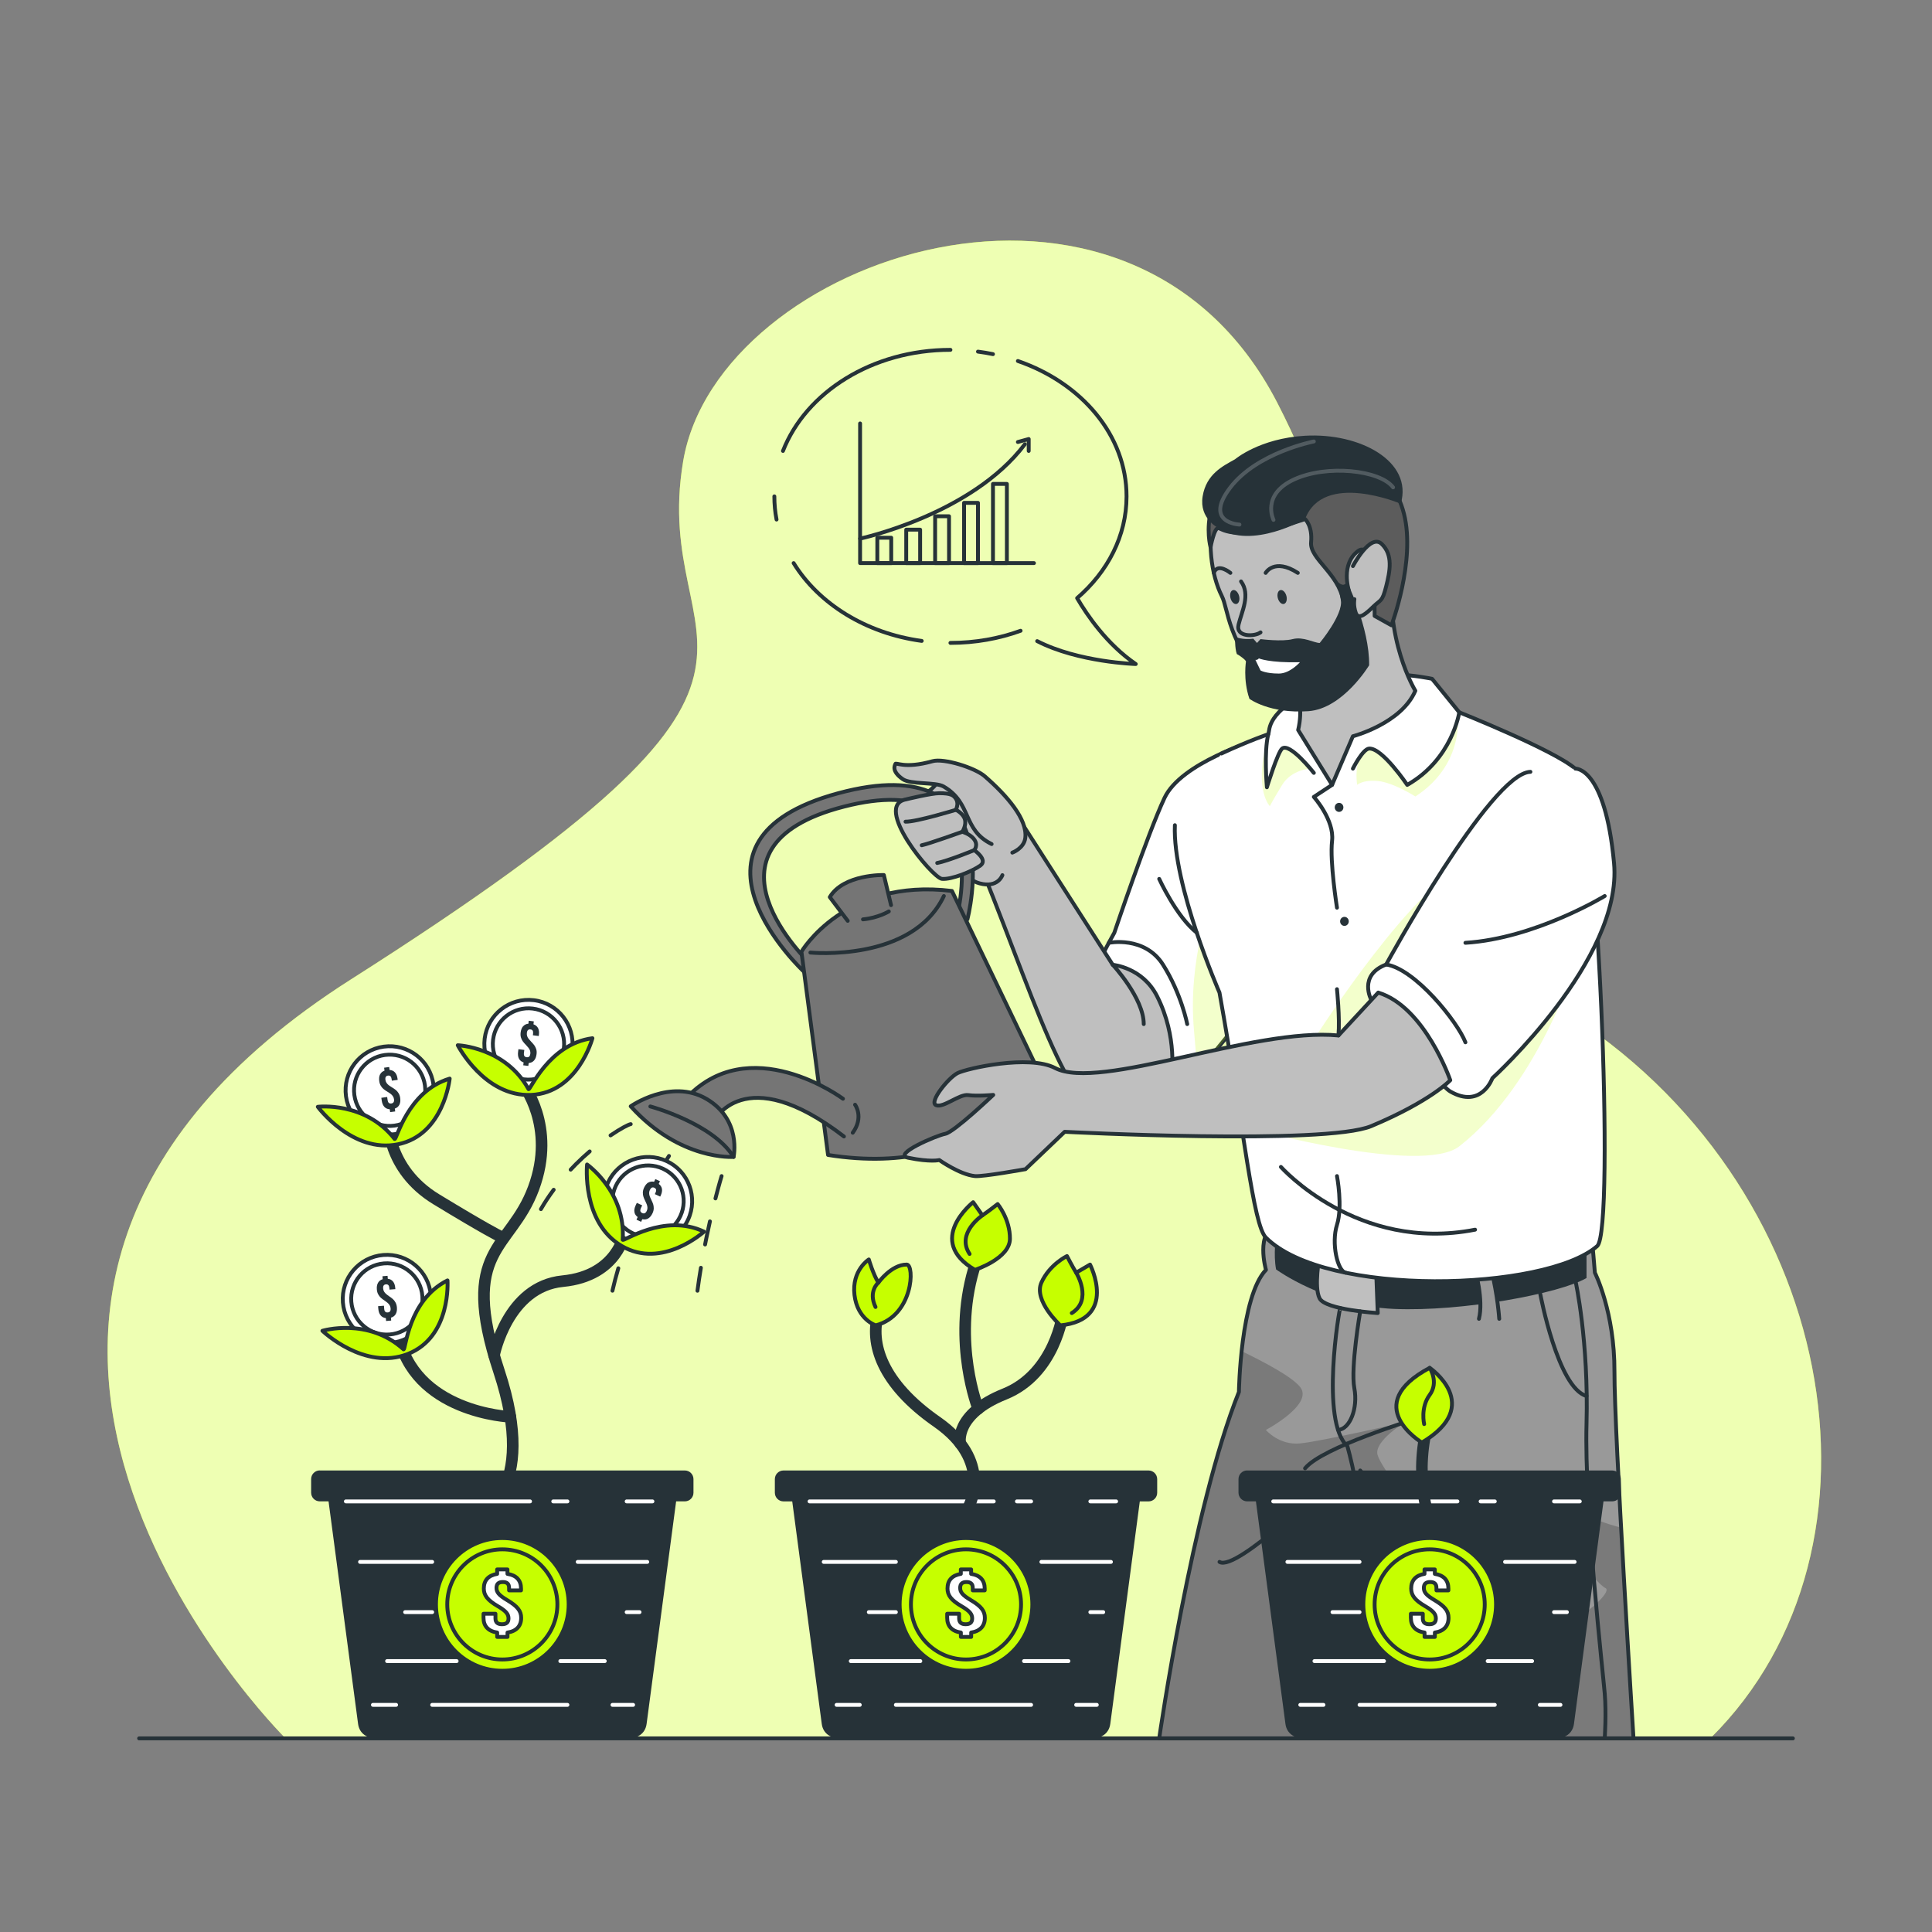 <?xml version="1.0" encoding="UTF-8"?>
<svg xmlns="http://www.w3.org/2000/svg" xmlns:xlink="http://www.w3.org/1999/xlink" viewBox="0 0 500 500">
  <rect x="0" y="0" width="500" height="500" fill="#808080" stroke="none"/>
  <defs>
    <style>
      .cls-1 {
        stroke-width: 3px;
      }

      .cls-1, .cls-2, .cls-3, .cls-4, .cls-5, .cls-6, .cls-7, .cls-8, .cls-9, .cls-10, .cls-11, .cls-12 {
        stroke-linecap: round;
        stroke-linejoin: round;
      }

      .cls-1, .cls-2, .cls-5, .cls-6, .cls-9, .cls-10, .cls-11 {
        fill: none;
      }

      .cls-1, .cls-3, .cls-4, .cls-6, .cls-7, .cls-8, .cls-9, .cls-10, .cls-11, .cls-12 {
        stroke: #263238;
      }

      .cls-13, .cls-14, .cls-8 {
        fill: #fff;
      }

      .cls-2, .cls-15, .cls-16 {
        opacity: .2;
      }

      .cls-2, .cls-5 {
        stroke: #fff;
      }

      .cls-3, .cls-17, .cls-16 {
        fill: #c6ff00;
      }

      .cls-4 {
        fill: #757575;
      }

      .cls-6 {
        stroke-dasharray: 0 0 6.11 6.11;
      }

      .cls-18 {
        clip-path: url(#clippath-1);
      }

      .cls-14 {
        opacity: .7;
      }

      .cls-19 {
        opacity: .4;
      }

      .cls-7, .cls-20 {
        fill: #999;
      }

      .cls-9 {
        stroke-dasharray: 0 0 6.82 6.82;
      }

      .cls-21 {
        clip-path: url(#clippath);
      }

      .cls-11 {
        stroke-dasharray: 0 0 8.66 8.66;
      }

      .cls-12 {
        fill: #bfbfbf;
      }

      .cls-22 {
        fill: #263238;
      }
    </style>
    <clipPath id="clippath">
      <path class="cls-7" d="m411.75,319.53c.25.22,1,9.84,1,9.84,0,0,5.13,10.13,5.07,25.63-.07,15.5,4.93,94.89,4.93,94.89h-122.75s8.53-59.52,20.63-89.64c0,0,.38-24.72,7-31.61,0,0-2.87-10.14,3-11.39,5.87-1.25,81.12,2.28,81.12,2.28Z"/>
    </clipPath>
    <clipPath id="clippath-1">
      <path class="cls-7" d="m349.05,152.69s-2.13-6.75,2.44-10.1c4.57-3.35,4.26,16.81,4.26,16.81l4.36,2.43s6.29-16.64,3.25-28.81c-3.04-12.17-15.35-20.82-32.39-16.22-22.82,6.16-17.68,24.84-17.68,24.84,0,0,.96-5.28,2.08-4.97,1.12.3,4.69,3.75,22.38-2.33,0,0,1.96,1.72,1.56,5.99-.41,4.26,7.13,8.07,8.32,15.18l1.42-2.82Z"/>
    </clipPath>
  </defs>
  <g id="Background_Simple" data-name="Background Simple">
    <g>
      <path class="cls-17" d="m73.76,449.74s-113.87-112.98,17.06-196.27c130.93-83.28,77.08-81.4,85.99-134.15,8.91-52.76,115.45-89.34,153.76-15.07,38.31,74.27,1.55,112.42,73.43,157.01,71.88,44.59,88.43,139.25,38.77,188.48H73.76Z"/>
      <path class="cls-14" d="m73.76,449.74s-113.87-112.98,17.06-196.27c130.93-83.28,77.08-81.4,85.99-134.15,8.91-52.76,115.45-89.34,153.76-15.07,38.31,74.27,1.55,112.42,73.43,157.01,71.88,44.59,88.43,139.25,38.77,188.48H73.76Z"/>
    </g>
  </g>
  <g id="Bubble">
    <g>
      <g>
        <polyline class="cls-10" points="267.59 145.73 222.59 145.73 222.59 109.59"/>
        <rect class="cls-10" x="227.05" y="139.16" width="3.6" height="6.57"/>
        <rect class="cls-10" x="234.53" y="137.08" width="3.6" height="8.65"/>
        <rect class="cls-10" x="242.01" y="133.61" width="3.6" height="12.12"/>
        <rect class="cls-10" x="249.5" y="130.14" width="3.6" height="15.59"/>
        <rect class="cls-10" x="256.98" y="125.24" width="3.6" height="20.49"/>
        <path class="cls-10" d="m222.59,139.39s28.85-6.15,42.65-24.43"/>
        <polyline class="cls-10" points="263.43 114.39 266.23 113.62 266.23 116.7"/>
      </g>
      <path class="cls-10" d="m256.98,91.65c-1.27-.26-2.57-.48-3.88-.65"/>
      <path class="cls-10" d="m268.42,165.92c10.7,5.5,25.51,5.93,25.51,5.93-7.46-5.11-12.57-12.6-15.17-17.06,7.91-6.82,12.79-16.1,12.79-26.32,0-15.8-11.61-29.34-28.12-35.04"/>
      <path class="cls-10" d="m245.97,166.38c6.46,0,12.6-1.12,18.16-3.14"/>
      <path class="cls-10" d="m205.39,145.73c6.47,10.5,18.66,18.17,33.15,20.14"/>
      <path class="cls-10" d="m200.4,128.46c0,2.04.19,4.04.57,6"/>
      <path class="cls-10" d="m245.97,90.54c-20.24,0-37.39,10.97-43.34,26.16"/>
    </g>
  </g>
  <g id="Character">
    <g>
      <path class="cls-8" d="m324.91,191.65s-19.21,5.66-23.54,14.86c-4.33,9.2-12.99,34.9-12.99,34.9,0,0-8.12,14.34-8.12,18.67s12.01,20.4,17.42,24.72,25.65-24.18,25.65-24.18l1.57-68.97Z"/>
      <g>
        <path class="cls-20" d="m411.75,319.53c.25.22,1,9.84,1,9.84,0,0,5.13,10.13,5.07,25.63-.07,15.5,4.93,94.89,4.93,94.89h-122.75s8.53-59.52,20.63-89.64c0,0,.38-24.72,7-31.61,0,0-2.87-10.14,3-11.39,5.87-1.25,81.12,2.28,81.12,2.28Z"/>
        <g class="cls-21">
          <path class="cls-15" d="m422.75,449.89h-122.75s8.53-59.52,20.63-89.64c0,0,.07-4.7.7-10.58,5.65,2.72,13.1,6.64,15.18,9.33,3.49,4.5-8.9,11.07-8.9,11.07,0,0,3.42,4.04,8.9,3.48,5.49-.55,27.09-5.48,27.09-5.48,0,0-8.07,4.93-7.09,8.43.99,3.5,9.85,14.9,14.67,17.7,4.82,2.8-9.8-2.8-9.8-2.8,0,0,16.62,26.86,26.62,32.23s30.43-11.25,27.5-12.63c-2.93-1.38-14.81-17.55-12.65-20.27,1.24-1.57,8.59,2.56,16.69,4.62,1.42,26.14,3.21,54.54,3.21,54.54Z"/>
        </g>
        <path class="cls-10" d="m411.75,319.53c.25.22,1,9.84,1,9.84,0,0,5.13,10.13,5.07,25.63-.07,15.5,4.93,94.89,4.93,94.89h-122.75s8.53-59.52,20.63-89.64c0,0,.38-24.72,7-31.61,0,0-2.87-10.14,3-11.39,5.87-1.25,81.12,2.28,81.12,2.28Z"/>
      </g>
      <path class="cls-22" d="m330.25,319.89s-.75,4.67,0,8.64c0,0,12.93,9.47,30.59,10.22,17.66.75,42.84-4,49.75-8v-9.5l-80.34-1.36Z"/>
      <path class="cls-12" d="m341.5,325.07s-1.5,7.93,0,10.93,15.06,3.82,15.06,3.82l-.43-11.29-14.63-3.46Z"/>
      <path class="cls-7" d="m388,341.31s-.37-6.01-2.06-12.78l-4.19.11s2.25,7.73,1,12.67"/>
      <path class="cls-16" d="m323.86,237.58l-.52,23.04s-6.7,9.45-13.43,16.64c-.25-3.03-.55-6.55-.91-10.59-1.67-18.67,4.67-33.67,4.29-34.78l10.57,5.69Z"/>
      <path class="cls-8" d="m316.1,195.01c7.24-3.36,12.13-5,12.13-5,.52-1.35-.72-5.41,11.79-11.9,12.52-6.49,30.6-2.43,30.6-2.43l7.03,8.66s24.35,9.7,30.03,14.59c5.68,4.89,10.39,119.44,5.68,123.55-13.41,11.7-70.31,13.29-85.75-2.2-3.33-3.35-5.58-27.52-12.01-63.4,0,0-12.2-27.96-11.54-43.32"/>
      <path class="cls-16" d="m377.26,186.13s1.34,12-10.96,20c0,0-5.68-3.62-9.68-4s-5.38,1-5.38,1c0,0-.84-4.7,1.08-7.79,1.92-3.09,5.67-.71,11.86,7.79,0,0,10.45-5.12,13.07-17Z"/>
      <path class="cls-16" d="m339.12,198.91s-4.86.22-7.3,4.22c-2.44,4-3.19,5.5-3.19,5.5,0,0-3.91-3.88-1.02-15.88,0,0-.59,5.8.46,10.38,0,0,2.52-9.28,3.74-9.4,1.23-.12,3.67.6,7.3,5.19Z"/>
      <path class="cls-12" d="m331.81,172.35s6.59,6.29,4.15,16.57l8.78,14.2,5.39-12.58s12.51-3.25,16.16-11.77c0,0-8.25-13.44-5.78-32.28,2.47-18.84-28.7,25.85-28.7,25.85Z"/>
      <g>
        <path class="cls-12" d="m361.33,155.24c3.87-28.87-4.78-40.4-27.49-38.78-22.75,1.62-23.07,26.99-17.65,37.77,1.82,3.62,1.22,11.54,12.51,24.2,4.33,4.85,15.7,1.2,23.84-6.82"/>
        <path class="cls-10" d="m327.55,148.26s2.23-3.94,8.32,0"/>
        <path class="cls-10" d="m318.42,148.26s-3.3-2.73-4.29,0"/>
        <path class="cls-22" d="m332.92,154.22c.26.99-.03,1.92-.64,2.08-.61.16-1.32-.51-1.58-1.5-.26-.99.03-1.92.64-2.08.61-.16,1.32.51,1.58,1.5Z"/>
        <path class="cls-22" d="m320.67,154.22c.26.99-.03,1.92-.64,2.08-.61.16-1.32-.51-1.58-1.5-.26-.99.03-1.92.64-2.08.61-.16,1.32.51,1.58,1.5Z"/>
        <path class="cls-10" d="m321.18,150.47c2.51,3.45.18,7.79-.64,11.16-.82,3.36,4.26,3.14,5.68,2.03"/>
        <g>
          <path class="cls-20" d="m349.05,152.69s-2.13-6.75,2.44-10.1c4.57-3.35,4.26,16.81,4.26,16.81l4.36,2.43s6.29-16.64,3.25-28.81c-3.04-12.17-15.35-20.82-32.39-16.22-22.82,6.16-17.68,24.84-17.68,24.84,0,0,.96-5.28,2.08-4.97,1.12.3,4.69,3.75,22.38-2.33,0,0,1.96,1.72,1.56,5.99-.41,4.26,7.13,8.07,8.32,15.18l1.42-2.82Z"/>
          <g class="cls-18">
            <path class="cls-19" d="m349.05,152.69s-2.13-6.75,2.44-10.1c4.57-3.35,4.26,16.81,4.26,16.81l4.36,2.43s6.29-16.64,3.25-28.81c-3.04-12.17-15.35-20.82-32.39-16.22-22.82,6.16-17.68,24.84-17.68,24.84,0,0,.96-5.28,2.08-4.97,1.12.3,4.69,3.75,22.38-2.33,0,0,1.96,1.72,1.56,5.99-.41,4.26,7.13,8.07,8.32,15.18l1.42-2.82Z"/>
          </g>
          <path class="cls-10" d="m349.05,152.69s-2.13-6.75,2.44-10.1c4.57-3.35,4.26,16.81,4.26,16.81l4.36,2.43s6.29-16.64,3.25-28.81c-3.04-12.17-15.35-20.82-32.39-16.22-22.82,6.16-17.68,24.84-17.68,24.84,0,0,.96-5.28,2.08-4.97,1.12.3,4.69,3.75,22.38-2.33,0,0,1.96,1.72,1.56,5.99-.41,4.26,7.13,8.07,8.32,15.18l1.42-2.82Z"/>
        </g>
        <path class="cls-22" d="m319.64,164.81s1.97.88,4.71.47l.96,1.12.91-1s5.58.72,8.32,0c2.74-.72,5.58,1,7,1,0,0,6.09-7.3,5.48-11.06-.61-3.75-1.01-4.87-1.01-4.87,0,0,1.15,1.05,1.76.85.77-.26.78-.85.78-.85,0,0,5.92,11.97,5.78,21.71,0,0-6.76,11.24-15.72,11.87-10.04.71-15.26-3.2-15.26-3.2-1.72-5.05-.87-9.79-.87-9.79-1.28-1.27-2.38-1.78-2.38-1.78-.57-1.52-.45-4.48-.45-4.48Z"/>
        <path class="cls-22" d="m315.37,136.68s-5.07-2.4-4.13-8.22c.95-5.82,5.27-7.85,8.38-9.6,0,0,6.34-5.41,18.13-6.09,14.21-.81,28,6.63,24.77,17.6,0,0-20.04-8.53-24.77,3.98,0,0-13.79,7.98-22.38,2.33Z"/>
        <path class="cls-12" d="m350.14,146.5s4.46-8.57,7.44-5.73c2.98,2.84,2.16,7.03,1.15,11.02-1.01,3.99-1.35,3.31-3.25,5.14-1.89,1.83-3.9,3.67-4.6,1.69-.7-1.98-.36-3.56-.36-3.56"/>
        <path class="cls-13" d="m336.42,171.38c-7.96.2-10.63-.99-10.63-.99-.38.51-.89.38-.89.38l1.32,2.74s1.32.81,4.75.81c2.89,0,5.45-2.94,5.45-2.94Z"/>
        <path class="cls-2" d="m329.58,134.55s-3.25-6.49,5.28-10.45c8.52-3.96,22.32-2.44,25.67,2.03"/>
        <path class="cls-2" d="m320.77,135.76s-9.36-.41-2.41-9.54c6.95-9.13,21.66-11.97,21.66-11.97"/>
      </g>
      <path class="cls-10" d="m377.66,184.33s-1.79,12.17-13.47,18.8c0,0-6.46-9.62-9.86-9.4-1.66.11-4.2,5.19-4.2,5.19"/>
      <path class="cls-10" d="m328.23,190.01c-1.16,4.6-.36,13.74-.36,13.74,0,0,2.82-9.12,3.94-10.02,2.02-1.61,8.21,6.29,8.21,6.29"/>
      <path class="cls-10" d="m344.74,203.13l-4.72,3.11s5.34,5.95,4.72,11.36c-.63,5.41,1.27,17.31,1.27,17.31"/>
      <path class="cls-12" d="m299.45,257.81c5.41,10.7,3.71,20.61,3.71,20.61,0,0-6.98,9.69-12.37,11.15-13.06,3.52-20.93-25.51-36.62-64.49-1.01-2.5,7.92-15.71,7.92-15.71l25.89,40.32s7.68.63,11.47,8.12Z"/>
      <g>
        <path class="cls-12" d="m261,212.3l-6.66-8.95s-10.01-5.74-11.11-2.3c-1.63,5.14-9.83,6.65-9.83,6.65.72,2.63,8.73,14.35,13.27,16.98,4.54,2.63,4.96,3.43,6.87,3.94,4.75,1.27,5.88-2.13,5.88-2.13"/>
        <path class="cls-4" d="m208.08,251.49s-36.53-33.94,8.84-46.2c45.37-12.26,33.44,32.64,33.44,32.64l-3.03.52s11.88-40.18-28.91-29.7c-40.79,10.47-8.69,40.69-8.69,40.69l-1.64,2.05Z"/>
        <path class="cls-12" d="m256.63,218.44c-7.66-3.74-5-10.59-12.46-14.91-2.01-1.16-8.48-.46-10.54-1.89-3.08-2.15-1.97-3.63-1.93-3.89.1-.59,2.27,1.33,9.63-.75,2.94-.83,10.98,1.69,13.51,3.89,5.92,5.14,11.07,11.2,10.51,15.94-.32,2.73-3.36,3.83-3.36,3.83"/>
        <g>
          <path class="cls-12" d="m234.63,206.84s6.43-1.57,8.49-1.56c2.82.02,3.71.43,4.38,1.63.67,1.2-.12,2.67-.12,2.67,0,0,1.8.84,2.31,2.39.5,1.55-.64,3.3-.64,3.3,0,0,1.87.52,2.92,1.78,1.37,1.63.16,2.97.16,2.97,0,0,3.62,2.48,1.61,3.96-2.01,1.48-7.5,3.71-9.97,3.47-2.47-.24-18.2-19.21-9.13-20.6Z"/>
          <path class="cls-10" d="m247.37,209.59s-10.22,3.13-13.02,3.06"/>
          <path class="cls-10" d="m249.03,215.27s-8.7,3.13-10.49,3.48"/>
          <path class="cls-10" d="m252.12,220.02s-6.68,2.75-9.57,3.32"/>
        </g>
        <g>
          <path class="cls-4" d="m207.4,246.32s11.19-19.16,38.96-15.74l22.85,47.56s-14.34,27.21-54.91,20.76l-6.89-52.59Z"/>
          <path class="cls-4" d="m218.16,284.35s-24.45-18.14-41.01.34l7.51,5.63s7.71-16.21,33.75,3.8"/>
          <path class="cls-4" d="m209.73,246.52s26.37,2.6,34.54-14.63"/>
          <path class="cls-4" d="m163.23,286.31s10.38-7.29,19.58-1.93c9.19,5.37,7.04,15.02,7.04,15.02,0,0-13.83,1.06-26.62-13.09Z"/>
          <path class="cls-10" d="m168.31,286.35s16.13,4.31,21.54,13.06"/>
          <path class="cls-4" d="m230.6,234.25l-1.86-7.79s-10.42-.28-13.99,5.71l4.64,6.14"/>
          <path class="cls-10" d="m230.02,235.88s-2.72,1.67-6.68,2.05"/>
          <path class="cls-10" d="m221.29,285.9s2.35,3.19-.6,7.25"/>
        </g>
      </g>
      <path class="cls-16" d="m408.67,246.66s-9.67,33.34-31,50c-9.75,7.61-54.32-4.67-54.32-4.67l2.88-17.28,14.61-6.93s25.83-40.44,39.83-44.45c14-4.01,28,23.32,28,23.32Z"/>
      <path class="cls-8" d="m396.07,199.75c-10.29.29-37.34,49.87-37.34,49.87-7.33,2.78-3.83,9.19-3.83,9.19,0,0,17.18,21.81,20.44,23.67,8.04,4.6,10.89-3.45,10.89-3.45,0,0,33.81-30.69,31.48-55.68-2.34-24.99-10.01-24.43-10.01-24.43"/>
      <path class="cls-12" d="m356.69,256.87l-10.3,11.11c-21.89-2.13-61.8,14.45-73.34,8.42-6.71-3.51-22.82.1-25.22,1.31-2.4,1.21-7.47,7.49-5.59,8.3,1.88.81,6.04-2.94,8.35-2.6,2.3.34,6.46-.05,6.46-.05,0,0-10.15,9.65-12.42,10.07s-13.79,5.33-9.62,6.19c5.85,1.2,8.08.6,8.08.6,0,0,5.28,3.75,9.21,4.15,2.04.21,13.1-1.79,13.1-1.79l10.14-9.67s67.47,3.51,79.35-1.48c15.48-6.5,20.44-11.87,20.44-11.87,0,0-6.55-19-18.64-22.68Z"/>
      <path class="cls-10" d="m346.86,338.51c-.23-.05-5.22,29.49,1.83,35.74,0,0,4.08,14.11,3.32,23.81-.77,9.69,4.54,29.44,4.54,29.44l3.54,22.39"/>
      <path class="cls-10" d="m352.02,339.38s-2.52,14.62-1.52,19.87-1.17,10.64-4.21,10.82"/>
      <path class="cls-10" d="m398.63,334.92s4.55,24.35,11.96,26.36"/>
      <path class="cls-10" d="m407.75,331.56s3.43,15.54,2.84,36.99c-.59,21.45,4.27,64.45,4.71,69.7.45,5.25,0,11.64,0,11.64"/>
      <path class="cls-10" d="m367.67,366.67c-1.92.83-25.42,7.83-29.92,13.33"/>
      <path class="cls-10" d="m352.02,380.56s16.24,19.69,24.11,21.69"/>
      <path class="cls-10" d="m344.93,382.5s-24.96,24.45-29.32,21.72"/>
      <path class="cls-10" d="m352.71,411s-6.88,27.2-6.42,30.22c.46,3.03-2.34,8.67-2.34,8.67"/>
      <path class="cls-10" d="m346.01,304.37s1.51,7.85,0,12.61c-1.51,4.77.14,11.97,2.21,12.38"/>
      <path class="cls-10" d="m287.98,249.68s8.02,8.63,8.02,15.35"/>
      <g>
        <path class="cls-10" d="m186.75,304.37s-.66,2.13-1.59,5.78"/>
        <path class="cls-6" d="m183.73,316.09c-.6,2.67-1.23,5.69-1.82,8.99"/>
        <path class="cls-10" d="m181.39,328.1c-.32,1.91-.62,3.9-.89,5.94"/>
      </g>
      <g>
        <path class="cls-10" d="m173.13,299.16s-1.23,1.91-3.01,5.18"/>
        <path class="cls-11" d="m166.22,312.07c-1.64,3.53-3.36,7.62-4.87,12.03"/>
        <path class="cls-10" d="m160.02,328.23c-.56,1.9-1.08,3.84-1.52,5.8"/>
      </g>
      <g>
        <path class="cls-10" d="m163.23,290.92c-.59.11-2.56,1.11-5.22,2.92"/>
        <path class="cls-9" d="m152.61,297.99c-2.35,2.01-4.83,4.44-7.19,7.25"/>
        <path class="cls-10" d="m143.29,307.91c-1.17,1.57-2.28,3.24-3.3,5.01"/>
      </g>
      <path class="cls-10" d="m358.73,249.61c7.52,1.14,18.52,14.89,20.52,20.14"/>
      <path class="cls-10" d="m415.3,231.89s-18.05,10.99-36.05,12.11"/>
      <path class="cls-10" d="m286.97,244s9.28-1.88,14.03,5.68,6.25,15.35,6.25,15.35"/>
      <path class="cls-10" d="m300,227.46s4.49,9.84,9.75,13.94"/>
      <path class="cls-10" d="m346.01,256s.77,7.44.38,11.97"/>
      <path class="cls-10" d="m331.5,302s19.75,22.23,50.25,16.24"/>
      <path class="cls-22" d="m347.67,208.95c0,.65-.5,1.17-1.12,1.17s-1.12-.52-1.12-1.17.5-1.17,1.12-1.17,1.12.52,1.12,1.17Z"/>
      <path class="cls-22" d="m349.06,238.45c0,.64-.5,1.17-1.12,1.17s-1.12-.52-1.12-1.17.5-1.17,1.12-1.17,1.12.52,1.12,1.17Z"/>
    </g>
    <line class="cls-10" x1="36" y1="449.89" x2="464" y2="449.89"/>
  </g>
  <g id="Plant">
    <g>
      <g>
        <path class="cls-1" d="m123.52,392.45s16.14-5.67,5.62-37.58c-10.52-31.91,2.95-31.21,8.94-47.35,6-16.14-2.86-27.07-2.86-27.07"/>
        <g>
          <path class="cls-22" d="m131.5,384.56h-47s6.34,47.76,8.17,61.58c.33,2.51,2.33,3.75,4.75,3.75h65.17c2.42,0,4.41-1.24,4.75-3.75,1.83-13.82,8.17-61.58,8.17-61.58h-44Z"/>
          <path class="cls-22" d="m82.76,380.56h94.48c1.23,0,2.23,1,2.23,2.23v3.53c0,1.23-1,2.23-2.23,2.23h-94.48c-1.23,0-2.24-1-2.24-2.24v-3.53c0-1.23,1-2.24,2.24-2.24Z"/>
          <line class="cls-5" x1="89.51" y1="388.56" x2="137.18" y2="388.56"/>
          <line class="cls-5" x1="143.18" y1="388.56" x2="146.85" y2="388.56"/>
          <line class="cls-5" x1="168.85" y1="388.56" x2="162.18" y2="388.56"/>
          <line class="cls-5" x1="93.18" y1="404.22" x2="111.85" y2="404.22"/>
          <line class="cls-5" x1="122.51" y1="404.22" x2="127.51" y2="404.22"/>
          <line class="cls-5" x1="167.51" y1="404.22" x2="149.51" y2="404.22"/>
          <line class="cls-5" x1="165.51" y1="417.22" x2="162.18" y2="417.22"/>
          <line class="cls-5" x1="111.85" y1="417.22" x2="104.85" y2="417.22"/>
          <line class="cls-5" x1="145.01" y1="429.89" x2="156.51" y2="429.89"/>
          <line class="cls-5" x1="118.18" y1="429.89" x2="100.18" y2="429.89"/>
          <line class="cls-5" x1="96.51" y1="441.22" x2="102.51" y2="441.22"/>
          <line class="cls-5" x1="111.85" y1="441.22" x2="146.85" y2="441.22"/>
          <line class="cls-5" x1="163.85" y1="441.22" x2="158.51" y2="441.22"/>
        </g>
        <g>
          <path class="cls-3" d="m147.17,415.22c0,9.48-7.69,17.17-17.17,17.17s-17.17-7.69-17.17-17.17,7.69-17.17,17.17-17.17,17.17,7.69,17.17,17.17Z"/>
          <path class="cls-8" d="m128.66,407.32v-1.15h2.67v1.15c2.32.35,3.51,1.68,3.51,3.78v.49h-3.09v-.64c0-1.1-.59-1.52-1.63-1.52s-1.63.42-1.63,1.52.59,1.88,2.79,3.18c2.67,1.59,3.6,2.81,3.6,4.57,0,2.1-1.22,3.45-3.54,3.8v1.13h-2.67v-1.13c-2.35-.35-3.54-1.7-3.54-3.8v-1.06h3.09v1.21c0,1.1.65,1.5,1.69,1.5s1.69-.4,1.69-1.5-.59-1.9-2.79-3.18c-2.67-1.57-3.6-2.81-3.6-4.57,0-2.08,1.16-3.4,3.45-3.78Z"/>
          <path class="cls-10" d="m144.25,415.22c0,7.87-6.38,14.25-14.25,14.25s-14.25-6.38-14.25-14.25,6.38-14.25,14.25-14.25,14.25,6.38,14.25,14.25Z"/>
        </g>
        <path class="cls-1" d="m127.86,350.72s3.43-17.77,17.79-19.16c14.36-1.39,16.05-12.64,16.05-12.64"/>
        <path class="cls-1" d="m129.32,319.91s-3.5-1.68-16.43-9.55c-12.94-7.88-12.44-20.44-12.44-20.44"/>
        <path class="cls-1" d="m132.09,366.67s-25.33-.99-29.09-21.78"/>
        <g>
          <g>
            <path class="cls-13" d="m148.1,271.57c-.77,6.26-6.46,10.71-12.72,9.95-6.26-.77-10.71-6.46-9.95-12.72.77-6.26,6.46-10.71,12.72-9.95,6.26.76,10.71,6.46,9.95,12.72Z"/>
            <path class="cls-10" d="m148.1,271.57c-.77,6.26-6.46,10.71-12.72,9.95-6.26-.77-10.71-6.46-9.95-12.72.77-6.26,6.46-10.71,12.72-9.95,6.26.76,10.71,6.46,9.95,12.72Z"/>
          </g>
          <path class="cls-10" d="m145.92,271.3c-.62,5.06-5.22,8.66-10.27,8.04-5.06-.62-8.66-5.22-8.04-10.28.62-5.06,5.22-8.66,10.28-8.04,5.06.62,8.65,5.22,8.04,10.28Z"/>
          <path class="cls-22" d="m135.39,265.6c.34-.39.79-.61,1.36-.67l.09-.76,1.31.16-.09.76c.55.19.94.51,1.18.97.24.46.32,1.04.23,1.74l-.04.32-1.52-.19.05-.42c.04-.35,0-.61-.11-.79-.12-.18-.31-.28-.57-.31-.26-.03-.47.02-.63.17-.16.14-.26.39-.3.74-.04.3,0,.58.08.83.09.25.21.48.37.68.15.2.37.45.66.75.34.35.61.66.82.94.2.28.36.61.49.99s.15.82.09,1.31c-.09.7-.3,1.25-.65,1.64-.35.39-.81.61-1.39.66l-.09.74-1.31-.16.09-.74c-.56-.19-.96-.51-1.2-.98-.24-.46-.32-1.04-.23-1.75l.09-.7,1.52.19-.1.8c-.08.66.16,1.03.71,1.09.55.07.87-.23.95-.89.04-.3,0-.58-.08-.83-.09-.25-.22-.48-.37-.68-.15-.2-.37-.45-.66-.75-.34-.35-.62-.66-.82-.94-.2-.28-.37-.61-.49-.99s-.15-.82-.09-1.31c.08-.69.3-1.23.63-1.62Z"/>
        </g>
        <g>
          <g>
            <path class="cls-13" d="m112.16,280.64c.85,6.25-3.52,12-9.77,12.85-6.25.85-12-3.52-12.85-9.77-.85-6.25,3.52-12,9.77-12.85,6.25-.85,12,3.52,12.85,9.77Z"/>
            <path class="cls-10" d="m112.16,280.64c.85,6.25-3.52,12-9.77,12.85-6.25.85-12-3.52-12.85-9.77-.85-6.25,3.52-12,9.77-12.85,6.25-.85,12,3.52,12.85,9.77Z"/>
          </g>
          <path class="cls-10" d="m109.98,280.93c.69,5.05-2.85,9.7-7.89,10.38-5.05.69-9.7-2.85-10.38-7.9-.69-5.05,2.85-9.7,7.89-10.38,5.05-.69,9.7,2.85,10.38,7.9Z"/>
          <path class="cls-22" d="m98.36,278.07c.23-.46.61-.79,1.15-.99l-.1-.76,1.31-.18.1.76c.58.04,1.04.25,1.39.63.35.38.57.92.67,1.62l.04.32-1.51.21-.06-.42c-.05-.35-.15-.59-.31-.74-.16-.14-.37-.19-.63-.16-.26.04-.45.14-.56.32-.12.18-.15.44-.1.79.04.3.14.56.29.78.15.22.33.41.53.57.2.16.48.34.83.56.42.25.76.48,1.03.7s.51.49.72.84c.21.34.36.75.42,1.24.1.7.02,1.28-.21,1.75-.24.47-.63.8-1.18.99l.1.74-1.31.18-.1-.74c-.59-.04-1.06-.25-1.41-.64s-.57-.93-.67-1.63l-.1-.7,1.51-.21.11.8c.09.66.41.95.96.88.55-.08.79-.44.7-1.1-.04-.3-.14-.56-.29-.78-.15-.22-.33-.41-.53-.57-.2-.16-.48-.34-.83-.56-.42-.25-.76-.48-1.03-.7s-.51-.49-.72-.84c-.21-.34-.36-.75-.42-1.24-.09-.69-.03-1.26.2-1.73Z"/>
        </g>
        <g>
          <g>
            <path class="cls-13" d="m111.5,335.26c.5,6.28-4.19,11.79-10.47,12.29-6.29.5-11.79-4.19-12.29-10.47-.5-6.29,4.19-11.79,10.47-12.29,6.29-.5,11.79,4.19,12.29,10.47Z"/>
            <path class="cls-10" d="m111.5,335.26c.5,6.28-4.19,11.79-10.47,12.29-6.29.5-11.79-4.19-12.29-10.47-.5-6.29,4.19-11.79,10.47-12.29,6.29-.5,11.79,4.19,12.29,10.47Z"/>
          </g>
          <path class="cls-10" d="m109.31,335.43c.41,5.08-3.38,9.52-8.46,9.93-5.08.41-9.52-3.38-9.93-8.46-.41-5.08,3.38-9.52,8.46-9.93,5.08-.41,9.52,3.38,9.93,8.46Z"/>
          <path class="cls-22" d="m97.84,331.98c.25-.45.65-.76,1.2-.93l-.06-.76,1.32-.11.06.76c.58.07,1.03.31,1.35.71.33.4.52.95.58,1.66l.03.32-1.52.12-.03-.42c-.03-.35-.12-.6-.27-.75-.15-.15-.36-.21-.62-.19-.26.02-.46.12-.58.29-.12.17-.17.43-.14.79.02.3.11.57.25.8.14.23.31.43.5.59.19.17.46.37.8.61.41.27.73.52.99.75.25.23.48.52.67.88.19.35.31.77.35,1.26.06.7-.05,1.28-.31,1.73-.26.45-.67.76-1.23.92l.06.75-1.32.11-.06-.75c-.59-.07-1.04-.31-1.37-.72-.33-.41-.52-.96-.58-1.66l-.06-.7,1.52-.12.06.81c.05.67.36.97.91.93.56-.04.81-.4.75-1.06-.02-.3-.11-.57-.25-.8-.14-.23-.31-.43-.5-.59-.19-.17-.46-.37-.8-.61-.41-.27-.74-.52-.99-.75-.25-.23-.48-.52-.67-.88-.2-.35-.31-.77-.35-1.26-.06-.69.04-1.26.3-1.71Z"/>
        </g>
        <g>
          <g>
            <path class="cls-13" d="m178.07,315.64c-2.65,5.72-9.44,8.21-15.16,5.56-5.72-2.65-8.21-9.44-5.56-15.16,2.65-5.72,9.44-8.21,15.16-5.56,5.72,2.65,8.21,9.44,5.56,15.16Z"/>
            <path class="cls-10" d="m178.07,315.64c-2.65,5.72-9.44,8.21-15.16,5.56-5.72-2.65-8.21-9.44-5.56-15.16,2.65-5.72,9.44-8.21,15.16-5.56,5.72,2.65,8.21,9.44,5.56,15.16Z"/>
          </g>
          <path class="cls-10" d="m176.08,314.72c-2.14,4.62-7.62,6.63-12.25,4.49-4.62-2.14-6.64-7.62-4.49-12.25,2.14-4.62,7.62-6.63,12.25-4.49,4.62,2.14,6.63,7.62,4.49,12.25Z"/>
          <path class="cls-22" d="m167.78,306.06c.44-.26.94-.34,1.5-.22l.32-.69,1.2.55-.32.69c.47.35.74.77.83,1.28.09.51-.02,1.09-.31,1.72l-.14.29-1.39-.64.18-.39c.15-.32.19-.58.14-.79-.06-.2-.21-.36-.45-.47-.24-.11-.46-.12-.65-.03-.19.09-.36.29-.51.61-.13.28-.19.55-.18.82,0,.27.06.52.14.76s.22.54.4.92c.22.44.38.82.49,1.14.11.33.16.69.16,1.09,0,.4-.11.83-.31,1.27-.3.64-.67,1.09-1.12,1.36-.45.27-.96.33-1.53.2l-.31.68-1.2-.56.31-.68c-.48-.35-.76-.78-.84-1.3-.09-.51.02-1.09.32-1.73l.3-.64,1.39.64-.34.73c-.28.61-.17,1.02.34,1.26.51.23.9.05,1.18-.55.13-.28.19-.55.18-.82-.01-.27-.06-.52-.14-.76-.08-.24-.22-.54-.4-.92-.22-.44-.38-.82-.49-1.14-.11-.33-.16-.69-.16-1.09,0-.4.11-.83.31-1.27.29-.63.66-1.08,1.1-1.35Z"/>
        </g>
        <path class="cls-3" d="m161.16,320.84c-.05.71,10.66-7.01,21.04-2.09,0,0-10.83,9.83-21.29,3.72-10.46-6.12-8.98-21.1-8.98-21.1,0,0,10.06,7.06,9.22,19.47Z"/>
        <path class="cls-3" d="m136.78,281.87c.34.62,5.15-11.67,16.54-13.18,0,0-3.76,14.14-15.86,14.67-12.1.54-18.99-12.85-18.99-12.85,0,0,12.29.47,18.31,11.35Z"/>
        <path class="cls-3" d="m102.13,294.76c.44.56,3.24-12.34,14.25-15.62,0,0-1.48,14.55-13.35,16.99-11.87,2.44-20.78-9.69-20.78-9.69,0,0,12.21-1.47,19.87,8.32Z"/>
        <path class="cls-3" d="m104.44,349.2c.53.48,1.08-12.71,11.37-17.83,0,0,1.03,14.59-10.24,19.03-11.27,4.44-22.13-5.99-22.13-5.99,0,0,11.78-3.54,21,4.8Z"/>
      </g>
      <g>
        <g>
          <path class="cls-22" d="m251.5,384.56h-47s6.34,47.76,8.17,61.58c.33,2.51,2.33,3.75,4.75,3.75h65.17c2.42,0,4.41-1.24,4.75-3.75,1.83-13.82,8.17-61.58,8.17-61.58h-44Z"/>
          <path class="cls-22" d="m202.76,380.56h94.48c1.23,0,2.24,1,2.24,2.24v3.53c0,1.23-1,2.23-2.23,2.23h-94.48c-1.23,0-2.24-1-2.24-2.24v-3.53c0-1.23,1-2.23,2.23-2.23Z"/>
          <line class="cls-5" x1="209.51" y1="388.56" x2="257.18" y2="388.56"/>
          <line class="cls-5" x1="263.18" y1="388.56" x2="266.85" y2="388.56"/>
          <line class="cls-5" x1="288.85" y1="388.56" x2="282.18" y2="388.56"/>
          <line class="cls-5" x1="213.18" y1="404.22" x2="231.85" y2="404.22"/>
          <line class="cls-5" x1="242.51" y1="404.22" x2="247.51" y2="404.22"/>
          <line class="cls-5" x1="287.51" y1="404.22" x2="269.51" y2="404.22"/>
          <line class="cls-5" x1="285.51" y1="417.22" x2="282.18" y2="417.22"/>
          <line class="cls-5" x1="231.85" y1="417.22" x2="224.85" y2="417.22"/>
          <line class="cls-5" x1="265.01" y1="429.89" x2="276.51" y2="429.89"/>
          <line class="cls-5" x1="238.18" y1="429.89" x2="220.18" y2="429.89"/>
          <line class="cls-5" x1="216.51" y1="441.22" x2="222.51" y2="441.22"/>
          <line class="cls-5" x1="231.85" y1="441.22" x2="266.85" y2="441.22"/>
          <line class="cls-5" x1="283.85" y1="441.22" x2="278.51" y2="441.22"/>
        </g>
        <g>
          <path class="cls-3" d="m267.17,415.22c0,9.48-7.69,17.17-17.17,17.17s-17.17-7.69-17.17-17.17,7.69-17.17,17.17-17.17,17.17,7.69,17.17,17.17Z"/>
          <path class="cls-8" d="m248.66,407.32v-1.15h2.67v1.15c2.32.35,3.51,1.68,3.51,3.78v.49h-3.09v-.64c0-1.1-.59-1.52-1.63-1.52s-1.63.42-1.63,1.52.59,1.88,2.79,3.18c2.67,1.59,3.6,2.81,3.6,4.57,0,2.1-1.22,3.45-3.54,3.8v1.13h-2.67v-1.13c-2.35-.35-3.54-1.7-3.54-3.8v-1.06h3.09v1.21c0,1.1.65,1.5,1.69,1.5s1.69-.4,1.69-1.5-.59-1.9-2.79-3.18c-2.67-1.57-3.6-2.81-3.6-4.57,0-2.08,1.16-3.4,3.45-3.78Z"/>
          <path class="cls-10" d="m264.25,415.22c0,7.87-6.38,14.25-14.25,14.25s-14.25-6.38-14.25-14.25,6.38-14.25,14.25-14.25,14.25,6.38,14.25,14.25Z"/>
        </g>
        <path class="cls-1" d="m250.89,389.5s6-11.5-8.37-21.5c-14.38-10-17.5-20.36-15.19-28.18"/>
        <path class="cls-1" d="m248.51,373.55s-1.68-7.49,11.47-12.77c13.15-5.28,15.11-20.96,15.11-20.96"/>
        <path class="cls-3" d="m234.64,327.26c2.11,0,1.75,13.24-8,15.74,0,0-4.75-1.49-5.5-7.87-.75-6.38,3.71-9.18,3.71-9.18,0,0,1.16,3.93,2.48,5.99,0,0,3.31-4.66,7.31-4.67Z"/>
        <path class="cls-3" d="m227.32,331.94s-2.7,2.24-.74,6.31"/>
        <path class="cls-3" d="m274.41,343s-7-6.37-4.9-11.06,6.62-6.87,6.62-6.87c0,0,1.5,2.91,2.38,4.3l3.59-2.1s7.33,14.24-7.69,15.74Z"/>
        <path class="cls-3" d="m278.51,329.37s4.37,7.02-1.13,10.45"/>
        <path class="cls-1" d="m253.16,364.59s-6.76-17-1.16-36.06"/>
        <path class="cls-3" d="m252.32,328.64s9.01-2.9,9.05-8.03c.04-5.14-3.18-9-3.18-9,0,0-2.58,2.03-3.95,2.92l-2.39-3.4s-12.58,9.91.47,17.51Z"/>
        <path class="cls-3" d="m254.24,314.54s-6.89,4.58-3.31,9.98"/>
      </g>
      <g>
        <g>
          <path class="cls-22" d="m371.5,384.56h-47s6.33,47.76,8.17,61.58c.33,2.51,2.33,3.75,4.75,3.75h65.17c2.42,0,4.41-1.24,4.75-3.75,1.83-13.82,8.17-61.58,8.17-61.58h-44Z"/>
          <path class="cls-22" d="m322.76,380.56h94.48c1.23,0,2.23,1,2.23,2.23v3.53c0,1.23-1,2.23-2.23,2.23h-94.48c-1.23,0-2.24-1-2.24-2.24v-3.53c0-1.23,1-2.23,2.23-2.23Z"/>
          <line class="cls-5" x1="329.51" y1="388.56" x2="377.18" y2="388.56"/>
          <line class="cls-5" x1="383.18" y1="388.56" x2="386.85" y2="388.56"/>
          <line class="cls-5" x1="408.85" y1="388.56" x2="402.18" y2="388.56"/>
          <line class="cls-5" x1="333.18" y1="404.22" x2="351.85" y2="404.22"/>
          <line class="cls-5" x1="362.51" y1="404.22" x2="367.51" y2="404.22"/>
          <line class="cls-5" x1="407.51" y1="404.22" x2="389.51" y2="404.22"/>
          <line class="cls-5" x1="405.51" y1="417.22" x2="402.18" y2="417.22"/>
          <line class="cls-5" x1="351.85" y1="417.22" x2="344.85" y2="417.22"/>
          <line class="cls-5" x1="385.01" y1="429.89" x2="396.51" y2="429.89"/>
          <line class="cls-5" x1="358.18" y1="429.89" x2="340.18" y2="429.89"/>
          <line class="cls-5" x1="336.51" y1="441.22" x2="342.51" y2="441.22"/>
          <line class="cls-5" x1="351.85" y1="441.22" x2="386.85" y2="441.22"/>
          <line class="cls-5" x1="403.85" y1="441.22" x2="398.51" y2="441.22"/>
        </g>
        <g>
          <path class="cls-3" d="m387.17,415.22c0,9.48-7.69,17.17-17.17,17.17s-17.17-7.69-17.17-17.17,7.69-17.17,17.17-17.17,17.17,7.69,17.17,17.17Z"/>
          <path class="cls-8" d="m368.66,407.32v-1.15h2.67v1.15c2.32.35,3.51,1.68,3.51,3.78v.49h-3.09v-.64c0-1.1-.59-1.52-1.63-1.52s-1.63.42-1.63,1.52.59,1.88,2.79,3.18c2.67,1.59,3.6,2.81,3.6,4.57,0,2.1-1.22,3.45-3.54,3.8v1.13h-2.67v-1.13c-2.35-.35-3.54-1.7-3.54-3.8v-1.06h3.09v1.21c0,1.1.65,1.5,1.69,1.5s1.69-.4,1.69-1.5-.59-1.9-2.79-3.18c-2.67-1.57-3.6-2.81-3.6-4.57,0-2.08,1.16-3.4,3.45-3.78Z"/>
          <path class="cls-10" d="m384.25,415.22c0,7.87-6.38,14.25-14.25,14.25s-14.25-6.38-14.25-14.25,6.38-14.25,14.25-14.25,14.25,6.38,14.25,14.25Z"/>
        </g>
        <path class="cls-1" d="m370,393.33s-4.55-11.67,0-26.67"/>
        <path class="cls-3" d="m370,354s14.25,9.67-2.02,19.33c0,0-16.13-9.67,2.02-19.33Z"/>
        <path class="cls-10" d="m370,354s2.45,3.67,0,7c-2.45,3.33-1.43,7.55-1.43,7.55"/>
      </g>
    </g>
  </g>
</svg>